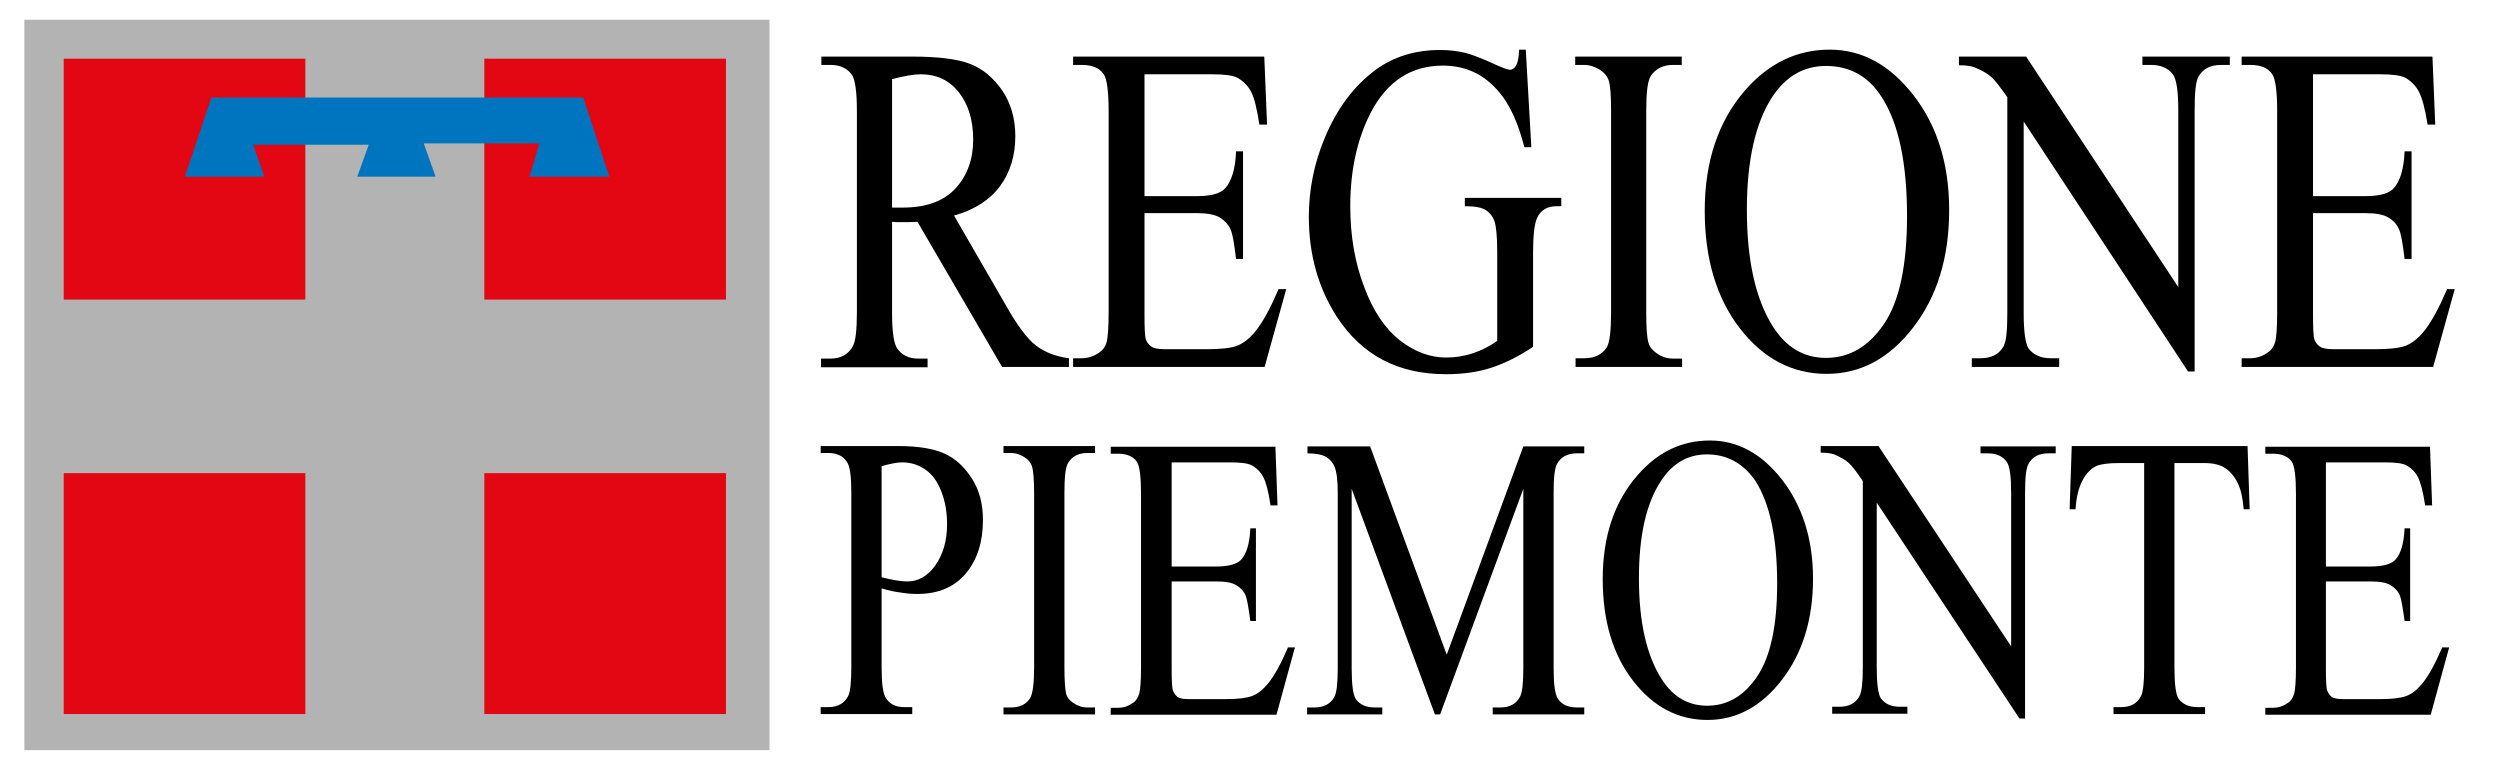 <svg width="412" height="127" viewBox="0 0 412 127" fill="none" xmlns="http://www.w3.org/2000/svg">
<path d="M126.813 3.261H4.017V123.625H126.813V3.261Z" fill="#B3B3B3"/>
<path d="M50.324 9.668H10.501V49.37H50.324V9.668Z" fill="#E30613"/>
<path d="M119.641 9.668H79.818V49.37H119.641V9.668Z" fill="#E30613"/>
<path d="M50.324 77.973H10.501V117.675H50.324V77.973Z" fill="#E30613"/>
<path d="M119.641 77.973H79.818V117.675H119.641V77.973Z" fill="#E30613"/>
<path d="M176.162 60.468H165.144L151.201 36.555C150.225 36.612 149.364 36.612 148.733 36.612C148.504 36.612 148.217 36.612 147.93 36.612C147.643 36.612 147.356 36.555 147.012 36.555V51.486C147.012 54.69 147.299 56.635 147.872 57.436C148.618 58.523 149.766 59.095 151.315 59.095H152.865V60.525H135.306V59.095H136.855C138.577 59.095 139.839 58.408 140.585 56.978C140.987 56.235 141.216 54.404 141.216 51.486V18.306C141.216 15.103 140.929 13.158 140.413 12.357C139.667 11.27 138.462 10.698 136.913 10.698H135.363V9.325H150.282C154.586 9.325 157.799 9.725 159.865 10.526C161.931 11.327 163.652 12.757 165.144 14.874C166.579 16.991 167.325 19.508 167.325 22.425C167.325 25.572 166.521 28.317 164.857 30.606C163.193 32.894 160.669 34.553 157.226 35.526L165.718 50.228C167.612 53.603 169.276 55.834 170.71 56.921C172.087 58.008 173.924 58.752 176.162 59.038V60.468ZM147.069 34.21C147.413 34.21 147.758 34.21 148.045 34.21C148.331 34.21 148.561 34.21 148.733 34.21C152.578 34.21 155.504 33.18 157.455 31.063C159.406 28.947 160.382 26.258 160.382 22.997C160.382 19.794 159.578 17.219 158.029 15.217C156.422 13.215 154.357 12.242 151.717 12.242C150.569 12.242 148.963 12.528 147.012 13.043V34.21H147.069Z" fill="black"/>
<path d="M188.613 12.242V32.322H197.278C199.631 32.322 201.18 31.864 201.926 31.006C202.959 29.862 203.59 27.86 203.705 24.942H204.852V42.676H203.705C203.418 40.217 203.131 38.615 202.844 37.928C202.5 37.07 201.869 36.384 201.065 35.869C200.204 35.354 198.942 35.125 197.278 35.125H188.613V51.83C188.613 54.061 188.671 55.434 188.843 55.949C189.015 56.406 189.302 56.807 189.704 57.093C190.105 57.379 190.851 57.55 191.942 57.55H198.827C201.123 57.55 202.844 57.379 203.877 56.978C204.91 56.578 205.943 55.777 206.861 54.633C208.123 53.088 209.386 50.743 210.705 47.654H211.968L208.41 60.468H176.85V59.038H178.285C179.26 59.038 180.178 58.752 181.039 58.18C181.67 57.779 182.129 57.207 182.359 56.406C182.588 55.605 182.703 53.946 182.703 51.486V18.306C182.703 15.045 182.416 12.986 181.9 12.242C181.211 11.213 180.006 10.698 178.285 10.698H176.85V9.325H208.353L208.812 20.537H207.549C207.148 17.906 206.689 16.075 206.172 15.103C205.656 14.13 204.91 13.386 203.934 12.814C203.131 12.414 201.754 12.242 199.745 12.242H188.613Z" fill="black"/>
<path d="M251.446 8.181L252.364 24.256H251.217C250.184 20.251 248.807 17.219 247.085 15.217C244.675 12.3 241.577 10.812 237.789 10.812C232.568 10.812 228.608 13.386 225.911 18.535C223.674 22.883 222.526 28.032 222.526 33.981C222.526 38.844 223.272 43.249 224.821 47.31C226.313 51.315 228.321 54.233 230.731 56.12C233.199 58.008 235.724 58.923 238.306 58.923C239.798 58.923 241.29 58.695 242.667 58.237C244.101 57.779 245.421 57.093 246.741 56.178V41.532C246.741 38.958 246.569 37.242 246.282 36.441C245.995 35.64 245.479 35.011 244.847 34.61C244.216 34.21 243.069 33.981 241.404 33.981V32.608H257.299V33.981H256.553C254.947 33.981 253.856 34.668 253.282 35.983C252.881 36.899 252.651 38.786 252.651 41.59V57.15C250.356 58.695 248.061 59.839 245.823 60.583C243.585 61.326 241.06 61.669 238.306 61.669C230.387 61.669 224.419 58.523 220.288 52.173C217.247 47.425 215.697 41.933 215.697 35.755C215.697 31.292 216.558 26.945 218.28 22.826C220.288 17.906 223.157 14.13 226.715 11.499C229.699 9.325 233.256 8.238 237.33 8.238C238.822 8.238 240.199 8.409 241.404 8.696C242.609 8.982 244.331 9.668 246.569 10.698C247.716 11.213 248.462 11.499 248.864 11.499C249.208 11.499 249.553 11.27 249.84 10.812C250.126 10.354 250.299 9.496 250.356 8.181H251.446Z" fill="black"/>
<path d="M277.211 59.038V60.468H259.652V59.038H261.144C262.808 59.038 264.07 58.408 264.816 57.207C265.275 56.406 265.505 54.518 265.505 51.429V18.306C265.505 15.732 265.39 14.073 265.103 13.215C264.874 12.585 264.472 12.071 263.841 11.613C262.98 11.041 262.004 10.698 261.086 10.698H259.594V9.325H277.153V10.698H275.719C274.055 10.698 272.85 11.327 272.046 12.528C271.53 13.329 271.3 15.217 271.3 18.306V51.486C271.3 54.061 271.415 55.777 271.702 56.578C271.874 57.207 272.333 57.722 272.964 58.18C273.825 58.809 274.743 59.095 275.719 59.095H277.211V59.038Z" fill="black"/>
<path d="M301.54 8.181C306.877 8.181 311.467 10.698 315.369 15.732C319.271 20.766 321.222 27.059 321.222 34.61C321.222 42.391 319.271 48.798 315.312 53.946C311.353 59.095 306.59 61.612 301.024 61.612C295.343 61.612 290.58 59.095 286.736 54.118C282.891 49.141 280.94 42.677 280.94 34.725C280.94 26.601 283.178 19.965 287.597 14.874C291.499 10.412 296.147 8.181 301.54 8.181ZM300.909 10.869C297.237 10.869 294.31 12.586 292.072 15.961C289.318 20.194 287.884 26.373 287.884 34.553C287.884 42.905 289.318 49.313 292.187 53.832C294.368 57.264 297.294 58.981 300.909 58.981C304.811 58.981 307.967 57.093 310.492 53.374C313.017 49.656 314.279 43.706 314.279 35.64C314.279 26.887 312.902 20.366 310.148 16.075C307.967 12.586 304.869 10.869 300.909 10.869Z" fill="black"/>
<path d="M322.772 9.325H333.904L358.979 47.31V18.192C358.979 15.045 358.692 13.1 358.119 12.3C357.373 11.27 356.168 10.698 354.504 10.698H353.069V9.325H367.472V10.698H366.037C364.258 10.698 363.053 11.327 362.308 12.643C361.848 13.444 361.676 15.274 361.676 18.135V61.212H360.586L333.502 20.023V51.544C333.502 54.69 333.789 56.635 334.305 57.436C335.109 58.466 336.314 59.038 337.92 59.038H339.355V60.468H324.952V59.038H326.387C328.165 59.038 329.428 58.408 330.174 57.093C330.633 56.292 330.805 54.461 330.805 51.601V16.018C329.6 14.302 328.739 13.158 328.108 12.643C327.477 12.071 326.616 11.613 325.411 11.098C324.837 10.869 323.977 10.755 322.829 10.755V9.325H322.772Z" fill="black"/>
<path d="M381.186 12.242V32.322H389.851C392.203 32.322 393.753 31.864 394.499 31.006C395.531 29.862 396.163 27.86 396.277 24.942H397.425V42.676H396.277C395.991 40.217 395.704 38.615 395.417 37.928C395.072 37.07 394.499 36.384 393.638 35.869C392.835 35.354 391.515 35.125 389.851 35.125H381.186V51.83C381.186 54.061 381.243 55.434 381.416 55.949C381.588 56.406 381.875 56.807 382.276 57.093C382.678 57.379 383.424 57.55 384.514 57.55H391.4C393.695 57.55 395.359 57.379 396.45 56.978C397.482 56.578 398.515 55.777 399.433 54.633C400.696 53.088 401.958 50.743 403.278 47.654H404.54L400.983 60.468H369.423V59.038H370.857C371.833 59.038 372.751 58.752 373.612 58.18C374.243 57.779 374.702 57.207 374.931 56.406C375.161 55.605 375.276 53.946 375.276 51.486V18.306C375.276 15.045 374.989 12.986 374.472 12.242C373.784 11.213 372.579 10.698 370.857 10.698H369.423V9.325H400.868L401.327 20.537H400.065C399.663 17.906 399.147 16.075 398.63 15.103C398.114 14.13 397.368 13.386 396.392 12.814C395.589 12.414 394.212 12.242 392.203 12.242H381.186Z" fill="black"/>
<path d="M145.29 96.966V109.895C145.29 112.698 145.52 114.414 146.036 115.101C146.667 116.073 147.643 116.531 149.02 116.531H150.34V117.675H135.248V116.531H136.568C138.06 116.531 139.15 115.902 139.782 114.7C140.126 114.014 140.298 112.412 140.298 109.895V81.291C140.298 78.488 140.069 76.772 139.552 76.086C138.864 75.113 137.888 74.655 136.568 74.655H135.248V73.511H148.102C151.258 73.511 153.725 73.912 155.562 74.713C157.398 75.513 158.89 76.886 160.152 78.832C161.414 80.776 161.988 83.065 161.988 85.696C161.988 89.3 161.07 92.218 159.177 94.506C157.283 96.737 154.643 97.882 151.201 97.882C150.34 97.882 149.422 97.824 148.446 97.653C147.471 97.538 146.438 97.309 145.29 96.966ZM145.29 95.136C146.208 95.364 147.012 95.536 147.7 95.65C148.389 95.765 149.02 95.822 149.536 95.822C151.315 95.822 152.865 94.964 154.127 93.191C155.389 91.417 156.078 89.186 156.078 86.383C156.078 84.495 155.791 82.722 155.16 81.063C154.529 79.404 153.668 78.202 152.52 77.401C151.373 76.6 150.11 76.2 148.676 76.2C147.815 76.2 146.667 76.429 145.29 76.829V95.136Z" fill="black"/>
<path d="M180.465 116.588V117.732H165.374V116.588H166.636C168.071 116.588 169.161 116.073 169.792 114.986C170.194 114.3 170.423 112.584 170.423 109.952V81.349C170.423 79.118 170.309 77.63 170.079 76.886C169.907 76.314 169.563 75.857 168.989 75.456C168.243 74.941 167.44 74.655 166.636 74.655H165.374V73.511H180.465V74.655H179.203C177.768 74.655 176.735 75.17 176.047 76.257C175.588 76.944 175.416 78.66 175.416 81.291V109.895C175.416 112.126 175.53 113.613 175.703 114.357C175.875 114.929 176.219 115.387 176.793 115.787C177.539 116.302 178.285 116.588 179.145 116.588H180.465Z" fill="black"/>
<path d="M193.089 76.086V93.362H200.434C202.5 93.362 203.819 92.962 204.508 92.275C205.426 91.303 205.943 89.587 206.057 87.069H206.975V102.344H206.057C205.77 100.227 205.541 98.854 205.311 98.225C205.025 97.481 204.508 96.909 203.762 96.451C203.016 95.994 201.926 95.822 200.434 95.822H193.089V110.296C193.089 112.241 193.147 113.442 193.319 113.842C193.491 114.243 193.72 114.586 194.065 114.872C194.409 115.101 195.04 115.215 196.016 115.215H201.983C203.992 115.215 205.426 115.044 206.344 114.701C207.262 114.357 208.123 113.671 208.926 112.698C210.017 111.382 211.107 109.38 212.255 106.692H213.402L210.361 117.79H183.047V116.646H184.252C185.113 116.646 185.859 116.417 186.605 115.902C187.179 115.559 187.523 115.044 187.753 114.3C187.925 113.614 188.04 112.183 188.04 110.01V81.406C188.04 78.546 187.81 76.772 187.351 76.086C186.777 75.228 185.687 74.77 184.252 74.77H183.047V73.626H210.189L210.533 83.294H209.386C209.041 81.005 208.64 79.461 208.18 78.603C207.721 77.745 207.09 77.115 206.23 76.658C205.541 76.314 204.336 76.2 202.614 76.2H193.089V76.086Z" fill="black"/>
<path d="M236.47 117.733L222.755 80.548V110.067C222.755 112.813 222.985 114.529 223.444 115.215C224.133 116.131 225.108 116.588 226.543 116.588H227.805V117.733H215.411V116.588H216.673C218.165 116.588 219.255 116.016 219.886 114.872C220.288 114.186 220.46 112.584 220.46 110.067V81.234C220.46 79.232 220.288 77.802 219.944 76.944C219.714 76.314 219.255 75.8 218.624 75.342C217.935 74.942 216.903 74.713 215.468 74.713V73.569H225.797L238.421 107.893L251.045 73.569H261.086V74.713H259.824C258.332 74.713 257.242 75.285 256.611 76.429C256.209 77.115 256.037 78.717 256.037 81.234V110.067C256.037 112.813 256.266 114.529 256.783 115.215C257.414 116.131 258.447 116.588 259.824 116.588H261.086V117.733H245.995V116.588H247.257C248.807 116.588 249.84 116.016 250.471 114.872C250.872 114.186 251.045 112.584 251.045 110.067V80.548L237.33 117.733H236.47Z" fill="black"/>
<path d="M281.801 72.596C286.392 72.596 290.351 74.77 293.736 79.118C297.065 83.465 298.786 88.9 298.786 95.364C298.786 102.058 297.065 107.607 293.679 112.012C290.294 116.417 286.162 118.648 281.399 118.648C276.522 118.648 272.448 116.474 269.12 112.183C265.792 107.893 264.128 102.286 264.128 95.422C264.128 88.442 266.021 82.722 269.866 78.317C273.194 74.484 277.153 72.596 281.801 72.596ZM281.285 74.884C278.129 74.884 275.604 76.372 273.71 79.289C271.3 82.951 270.095 88.271 270.095 95.307C270.095 102.515 271.358 108.007 273.825 111.897C275.719 114.872 278.243 116.302 281.342 116.302C284.67 116.302 287.425 114.7 289.605 111.44C291.786 108.179 292.876 103.087 292.876 96.165C292.876 88.614 291.671 83.008 289.318 79.289C287.31 76.372 284.67 74.884 281.285 74.884Z" fill="black"/>
<path d="M300.048 73.511H309.574L331.436 106.52V81.234C331.436 78.488 331.207 76.772 330.69 76.086C330.002 75.17 329.026 74.713 327.592 74.713H326.387V73.568H338.781V74.713H337.519C336.027 74.713 334.936 75.285 334.305 76.429C333.904 77.115 333.731 78.717 333.731 81.234V118.419H332.813L309.287 82.836V109.952C309.287 112.698 309.516 114.414 309.975 115.101C310.664 116.016 311.697 116.474 313.074 116.474H314.336V117.618H301.942V116.474H303.147C304.696 116.474 305.787 115.902 306.418 114.758C306.819 114.071 306.992 112.469 306.992 109.952V79.289C305.959 77.745 305.213 76.772 304.639 76.257C304.123 75.799 303.319 75.342 302.286 74.884C301.77 74.713 301.024 74.598 300.048 74.598V73.511Z" fill="black"/>
<path d="M370.398 73.511L370.743 83.923H369.767C369.595 82.092 369.308 80.776 368.964 80.033C368.447 78.774 367.701 77.859 366.841 77.23C365.98 76.6 364.775 76.314 363.34 76.314H358.348V110.009C358.348 112.755 358.578 114.472 359.037 115.158C359.725 116.073 360.758 116.531 362.135 116.531H363.398V117.675H348.306V116.531H349.569C351.118 116.531 352.151 115.959 352.782 114.815C353.184 114.128 353.356 112.527 353.356 110.009V76.314H349.11C347.446 76.314 346.241 76.486 345.552 76.772C344.634 77.172 343.831 77.973 343.199 79.175C342.568 80.376 342.167 81.921 342.052 83.923H341.076L341.421 73.511H370.398Z" fill="black"/>
<path d="M383.309 76.086V93.362H390.654C392.72 93.362 394.04 92.962 394.728 92.275C395.646 91.303 396.163 89.587 396.277 87.069H397.196V102.344H396.277C395.99 100.227 395.761 98.854 395.531 98.225C395.245 97.481 394.728 96.909 393.982 96.451C393.236 95.994 392.146 95.822 390.654 95.822H383.309V110.296C383.309 112.241 383.367 113.442 383.539 113.842C383.711 114.243 383.94 114.586 384.285 114.872C384.629 115.101 385.26 115.215 386.236 115.215H392.203C394.212 115.215 395.646 115.044 396.564 114.701C397.482 114.357 398.343 113.671 399.146 112.698C400.237 111.382 401.327 109.38 402.475 106.692H403.622L400.581 117.79H373.325V116.646H374.587C375.448 116.646 376.194 116.417 376.94 115.902C377.514 115.559 377.858 115.044 378.087 114.3C378.26 113.614 378.374 112.183 378.374 110.01V81.406C378.374 78.546 378.145 76.772 377.686 76.086C377.055 75.228 376.022 74.77 374.587 74.77H373.325V73.626H400.466L400.811 83.294H399.663C399.319 81.005 398.917 79.461 398.458 78.603C397.999 77.745 397.368 77.115 396.507 76.658C395.818 76.314 394.613 76.2 392.892 76.2H383.309V76.086Z" fill="black"/>
<path d="M30.47 29.118L34.831 16.075H96.114L100.418 29.118H87.277L88.884 23.627H69.833L71.784 29.118H58.873L60.767 23.855H41.716L43.553 29.118H30.47Z" fill="#0075BF"/>
</svg>
